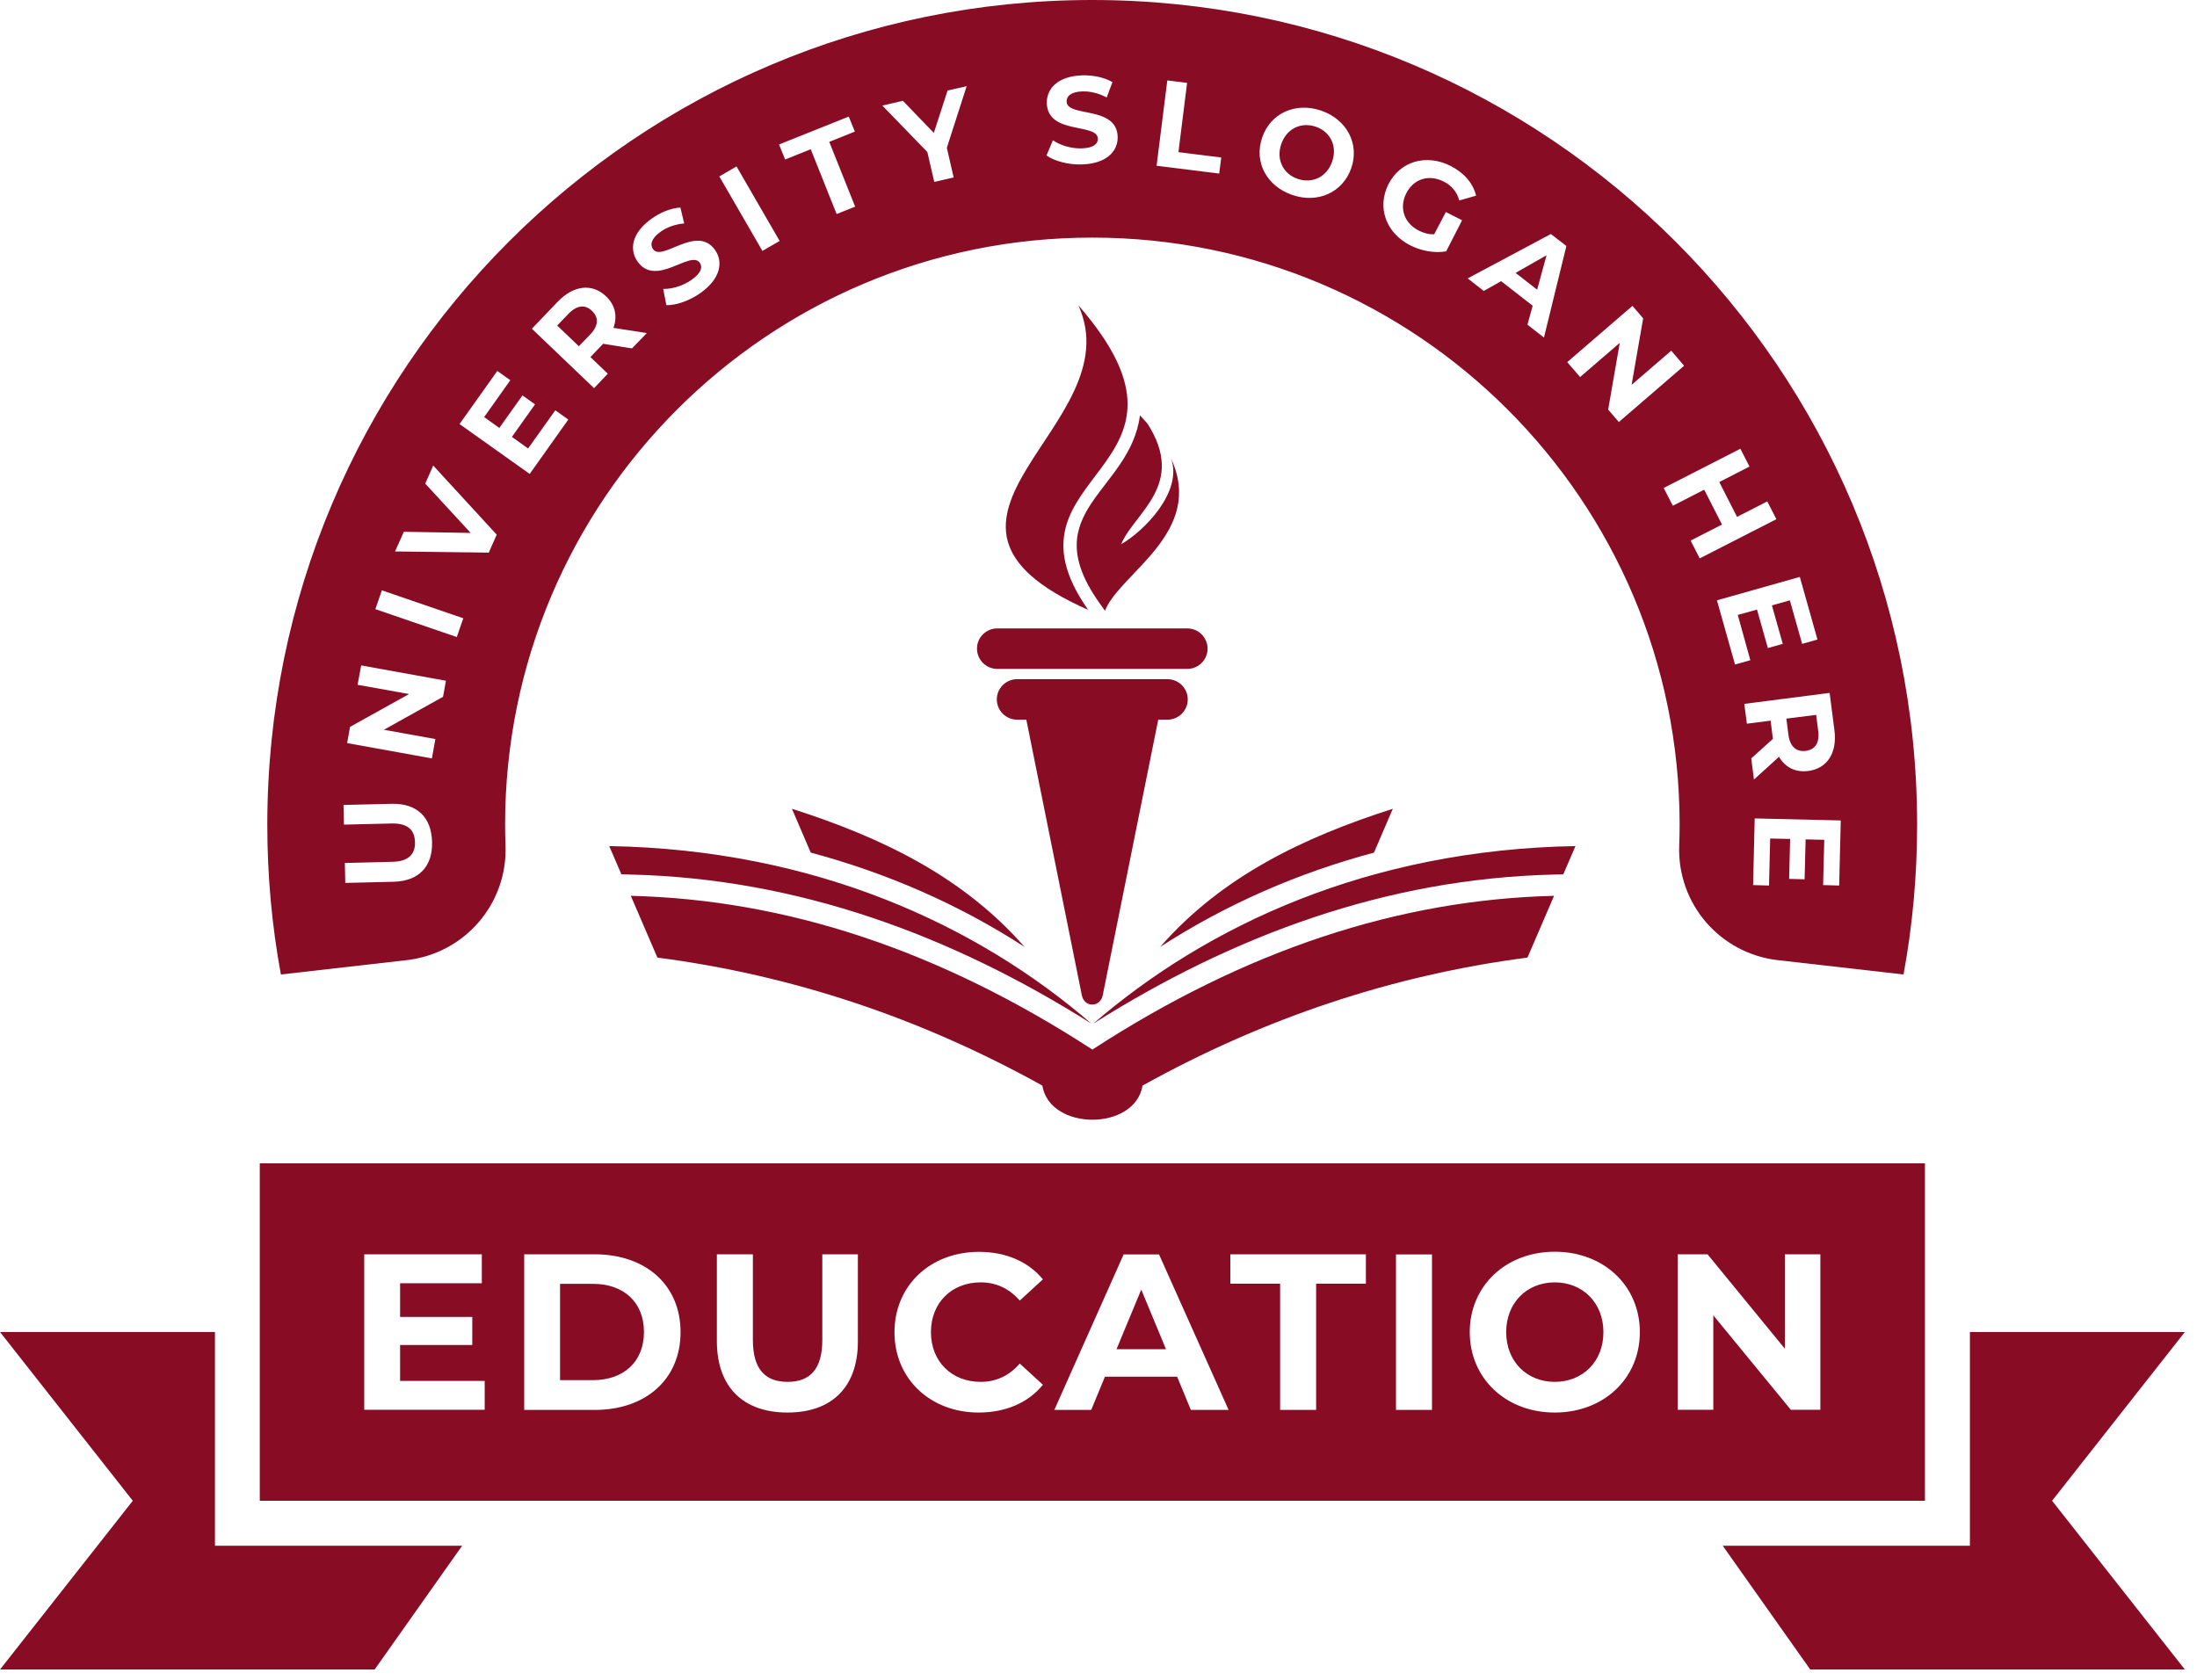 <svg width="102" height="78" viewBox="0 0 102 78" fill="none" xmlns="http://www.w3.org/2000/svg">
<path fill-rule="evenodd" clip-rule="evenodd" d="M12.061 54.02H89.369V69.687H12.061V54.02ZM84.044 77.523H101.437L95.272 69.687L101.437 61.85H91.457V71.775H79.981L84.044 77.523ZM82.868 58.243V62.629L79.276 58.243H77.892V65.463H79.544V61.077L83.144 65.463H84.514V58.243H82.868ZM72.184 64.166C70.895 64.166 69.928 63.226 69.928 61.856C69.928 60.486 70.895 59.546 72.184 59.546C73.474 59.546 74.441 60.486 74.441 61.856C74.447 63.226 73.474 64.166 72.184 64.166ZM72.184 65.59C74.454 65.59 76.133 64.012 76.133 61.856C76.133 59.701 74.454 58.123 72.184 58.123C69.908 58.123 68.236 59.714 68.236 61.856C68.236 63.999 69.908 65.59 72.184 65.59ZM64.811 65.469H66.483V58.25H64.811V65.469ZM59.432 65.469H61.104V59.607H63.414V58.243H57.121V59.607H59.432V65.469ZM51.836 62.649L52.985 59.882L54.133 62.649H51.836ZM55.288 65.469H57.041L53.811 58.25H52.166L48.949 65.469H50.661L51.299 63.925H54.65L55.288 65.469ZM45.437 65.59C46.692 65.59 47.74 65.134 48.418 64.301L47.344 63.314C46.86 63.878 46.249 64.166 45.531 64.166C44.181 64.166 43.221 63.22 43.221 61.856C43.221 60.493 44.181 59.546 45.531 59.546C46.256 59.546 46.86 59.835 47.344 60.392L48.418 59.405C47.74 58.579 46.692 58.129 45.45 58.129C43.2 58.129 41.528 59.687 41.528 61.863C41.528 64.032 43.2 65.59 45.437 65.59ZM36.559 65.59C38.614 65.59 39.829 64.415 39.829 62.286V58.243H38.177V62.226C38.177 63.596 37.586 64.166 36.566 64.166C35.551 64.166 34.954 63.602 34.954 62.226V58.243H33.282V62.286C33.288 64.415 34.511 65.59 36.559 65.59ZM26.002 64.093V59.614H27.527C28.964 59.614 29.897 60.473 29.897 61.85C29.897 63.233 28.957 64.086 27.527 64.086H26.002V64.093ZM24.337 65.469H27.614C29.978 65.469 31.596 64.046 31.596 61.856C31.596 59.667 29.978 58.243 27.614 58.243H24.337V65.469ZM18.575 64.126V62.454H21.926V61.151H18.575V59.587H22.369V58.243H16.91V65.463H22.503V64.12H18.575V64.126ZM17.393 77.523H0L6.165 69.687L0 61.85H9.979V71.775H21.456L17.393 77.523Z" fill="#890C25"/>
<path fill-rule="evenodd" clip-rule="evenodd" d="M82.183 38.936L83.11 38.956L83.063 40.81L83.782 40.83L83.829 38.976L84.695 38.996L84.641 41.098L85.387 41.119L85.461 38.097L81.465 38.003L81.391 41.098L82.13 41.119L82.183 38.936ZM83.829 34.867C83.399 34.92 83.103 34.672 83.03 34.114L82.936 33.369L84.319 33.194L84.413 33.94C84.487 34.497 84.265 34.813 83.829 34.867ZM81.431 36.196L82.593 35.142C82.882 35.632 83.352 35.874 83.95 35.8C84.836 35.686 85.306 34.954 85.165 33.893L84.944 32.174L80.981 32.684L81.102 33.604L82.204 33.463L82.304 34.262L82.311 34.309L81.304 35.216L81.431 36.196ZM80.679 28.554L81.572 28.305L82.076 30.092L82.768 29.897L82.264 28.111L83.097 27.876L83.668 29.897L84.379 29.696L83.56 26.788L79.712 27.876L80.552 30.857L81.263 30.656L80.679 28.554ZM82.049 23.282L80.646 24.001L79.82 22.383L81.223 21.664L80.8 20.838L77.241 22.658L77.664 23.484L79.121 22.738L79.947 24.357L78.49 25.102L78.913 25.928L82.472 24.108L82.049 23.282ZM77.59 16.285L75.75 17.87L76.287 14.781L75.79 14.203L72.762 16.815L73.359 17.507L75.2 15.922L74.662 19.018L75.159 19.596L78.188 16.983L77.59 16.285ZM70.364 12.672L71.801 11.853L71.365 13.451L70.364 12.672ZM70.915 15.076L71.681 15.674L72.722 11.423L72.003 10.866L68.141 12.927L68.887 13.511L69.693 13.055L71.157 14.196L70.915 15.076ZM66.584 10.879C66.315 10.886 66.087 10.819 65.865 10.704C65.18 10.355 64.952 9.643 65.287 8.979C65.63 8.3 66.342 8.079 67.034 8.435C67.396 8.616 67.631 8.898 67.752 9.308L68.531 9.086C68.39 8.508 67.98 8.032 67.356 7.709C66.221 7.132 65.005 7.481 64.462 8.555C63.917 9.63 64.347 10.819 65.469 11.389C65.979 11.651 66.597 11.765 67.141 11.671L67.88 10.228L67.127 9.845L66.584 10.879ZM60.251 8.307C59.573 8.079 59.237 7.407 59.485 6.689C59.734 5.97 60.405 5.654 61.084 5.883C61.762 6.111 62.098 6.783 61.849 7.501C61.601 8.22 60.929 8.535 60.251 8.307ZM59.996 9.052C61.184 9.462 62.346 8.932 62.736 7.803C63.125 6.675 62.527 5.547 61.339 5.137C60.144 4.728 58.982 5.258 58.599 6.386C58.209 7.515 58.8 8.643 59.996 9.052ZM53.697 7.696L56.604 8.059L56.698 7.313L54.711 7.065L55.114 3.848L54.194 3.734L53.697 7.696ZM50.231 7.635C51.373 7.602 51.91 7.018 51.89 6.353C51.85 4.889 49.54 5.46 49.52 4.721C49.513 4.466 49.721 4.258 50.265 4.244C50.621 4.237 51.004 4.325 51.38 4.526L51.648 3.814C51.272 3.593 50.755 3.485 50.252 3.499C49.117 3.532 48.586 4.11 48.6 4.788C48.64 6.272 50.95 5.695 50.97 6.44C50.977 6.682 50.762 6.877 50.211 6.89C49.734 6.903 49.224 6.749 48.882 6.514L48.586 7.219C48.956 7.481 49.6 7.656 50.231 7.635ZM44.879 4.002L43.993 4.204L43.355 6.171L41.918 4.681L40.964 4.902L43.053 7.058L43.375 8.448L44.275 8.24L43.959 6.863L44.879 4.002ZM38.842 9.939L39.702 9.596L38.5 6.588L39.688 6.111L39.406 5.413L36.169 6.709L36.451 7.407L37.64 6.93L38.842 9.939ZM35.397 11.651L36.196 11.188L34.195 7.729L33.396 8.193L35.397 11.651ZM32.53 13.599C33.463 12.934 33.584 12.148 33.194 11.604C32.342 10.409 30.743 12.168 30.32 11.571C30.172 11.363 30.226 11.074 30.676 10.758C30.965 10.55 31.334 10.416 31.764 10.375L31.589 9.637C31.153 9.664 30.663 9.858 30.253 10.154C29.326 10.812 29.206 11.591 29.602 12.148C30.461 13.357 32.059 11.591 32.489 12.202C32.63 12.403 32.556 12.679 32.106 12.994C31.717 13.27 31.207 13.424 30.79 13.417L30.938 14.17C31.381 14.183 32.013 13.968 32.53 13.599ZM27.486 14.438C27.802 14.74 27.795 15.123 27.399 15.533L26.875 16.077L25.868 15.116L26.392 14.572C26.788 14.163 27.171 14.129 27.486 14.438ZM30.031 15.466L28.48 15.224C28.675 14.693 28.567 14.17 28.138 13.76C27.486 13.142 26.627 13.243 25.888 14.015L24.693 15.264L27.58 18.024L28.218 17.353L27.412 16.58L27.97 15.996L28.003 15.963L29.34 16.177L30.031 15.466ZM24.518 20.825L23.766 20.287L24.84 18.776L24.256 18.36L23.182 19.871L22.477 19.367L23.692 17.655L23.088 17.225L21.335 19.69L24.592 22.006L26.385 19.482L25.781 19.052L24.518 20.825ZM19.743 22.456L21.852 24.746L18.75 24.693L18.34 25.606L22.692 25.66L23.061 24.827L20.113 21.617L19.743 22.456ZM21.207 29.581L21.51 28.709L17.729 27.412L17.427 28.285L21.207 29.581ZM16.601 31.798L18.991 32.227L16.251 33.752L16.117 34.504L20.052 35.216L20.213 34.316L17.823 33.886L20.569 32.355L20.704 31.61L16.768 30.898L16.601 31.798ZM20.059 39.09C20.032 37.956 19.367 37.297 18.185 37.324L15.949 37.378L15.969 38.291L18.172 38.238C18.931 38.218 19.253 38.54 19.267 39.104C19.28 39.661 18.971 40.004 18.212 40.017L16.01 40.071L16.03 40.998L18.266 40.944C19.455 40.917 20.093 40.225 20.059 39.09ZM23.471 39.265C23.457 38.943 23.45 38.62 23.45 38.291C23.45 23.235 35.659 11.027 50.715 11.033C65.771 11.033 77.98 23.235 77.98 38.291C77.98 38.614 77.973 38.943 77.96 39.265C77.865 41.971 79.853 44.275 82.539 44.584L88.375 45.249C88.791 42.992 89.006 40.669 89.006 38.298C89.006 17.145 71.862 0 50.708 0C29.555 0 12.41 17.145 12.41 38.298C12.41 40.675 12.625 42.999 13.041 45.249L18.877 44.584C21.577 44.275 23.564 41.971 23.471 39.265Z" fill="#890C25"/>
<path fill-rule="evenodd" clip-rule="evenodd" d="M29.306 40.61C37.062 40.798 44.174 43.431 50.674 47.534C45.396 42.974 37.882 39.455 28.285 39.287L28.849 40.597L29.306 40.61ZM47.565 43.968C44.704 40.697 40.924 38.884 36.767 37.555L37.64 39.59C41.152 40.53 44.496 41.98 47.565 43.968ZM72.124 40.61C64.367 40.798 57.255 43.431 50.755 47.534C56.033 42.974 63.548 39.455 73.144 39.287L72.58 40.597L72.124 40.61ZM53.864 43.968C56.725 40.697 60.506 38.884 64.663 37.555L63.79 39.59C60.278 40.53 56.94 41.98 53.864 43.968ZM29.286 41.597L30.521 44.465C36.76 45.277 42.717 47.258 48.391 50.408C48.74 52.523 52.696 52.523 53.045 50.408C58.719 47.258 64.676 45.277 70.915 44.465L72.15 41.597C64.931 41.772 57.82 44.122 50.715 48.736C43.61 44.122 36.505 41.772 29.286 41.597Z" fill="#890C25"/>
<path fill-rule="evenodd" clip-rule="evenodd" d="M50.712 46.647C50.96 46.647 51.141 46.465 51.195 46.223L53.774 33.417H54.204C54.721 33.417 55.144 32.994 55.144 32.477C55.144 31.96 54.721 31.537 54.204 31.537C51.873 31.537 49.55 31.537 47.22 31.537C46.703 31.537 46.279 31.96 46.279 32.477C46.279 32.994 46.703 33.417 47.22 33.417H47.649L50.228 46.223C50.282 46.472 50.463 46.647 50.712 46.647ZM46.3 29.18H55.124C55.641 29.18 56.064 29.603 56.064 30.12C56.064 30.637 55.641 31.06 55.124 31.06H46.3C45.782 31.06 45.359 30.637 45.359 30.12C45.353 29.603 45.782 29.18 46.3 29.18Z" fill="#890C25"/>
<path fill-rule="evenodd" clip-rule="evenodd" d="M50.521 28.319C45.975 21.858 56.827 21.939 50.065 14.176C52.61 19.77 40.979 24.101 50.521 28.319ZM52.052 25.27C52.67 23.792 55.101 22.51 53.268 19.662C53.16 19.541 53.046 19.414 52.925 19.286C52.469 22.832 48.023 23.705 51.018 27.963L51.3 28.359C51.985 26.613 55.968 24.726 54.362 21.274C54.94 22.819 53.113 24.665 52.052 25.27Z" fill="#890C25"/>
</svg>
